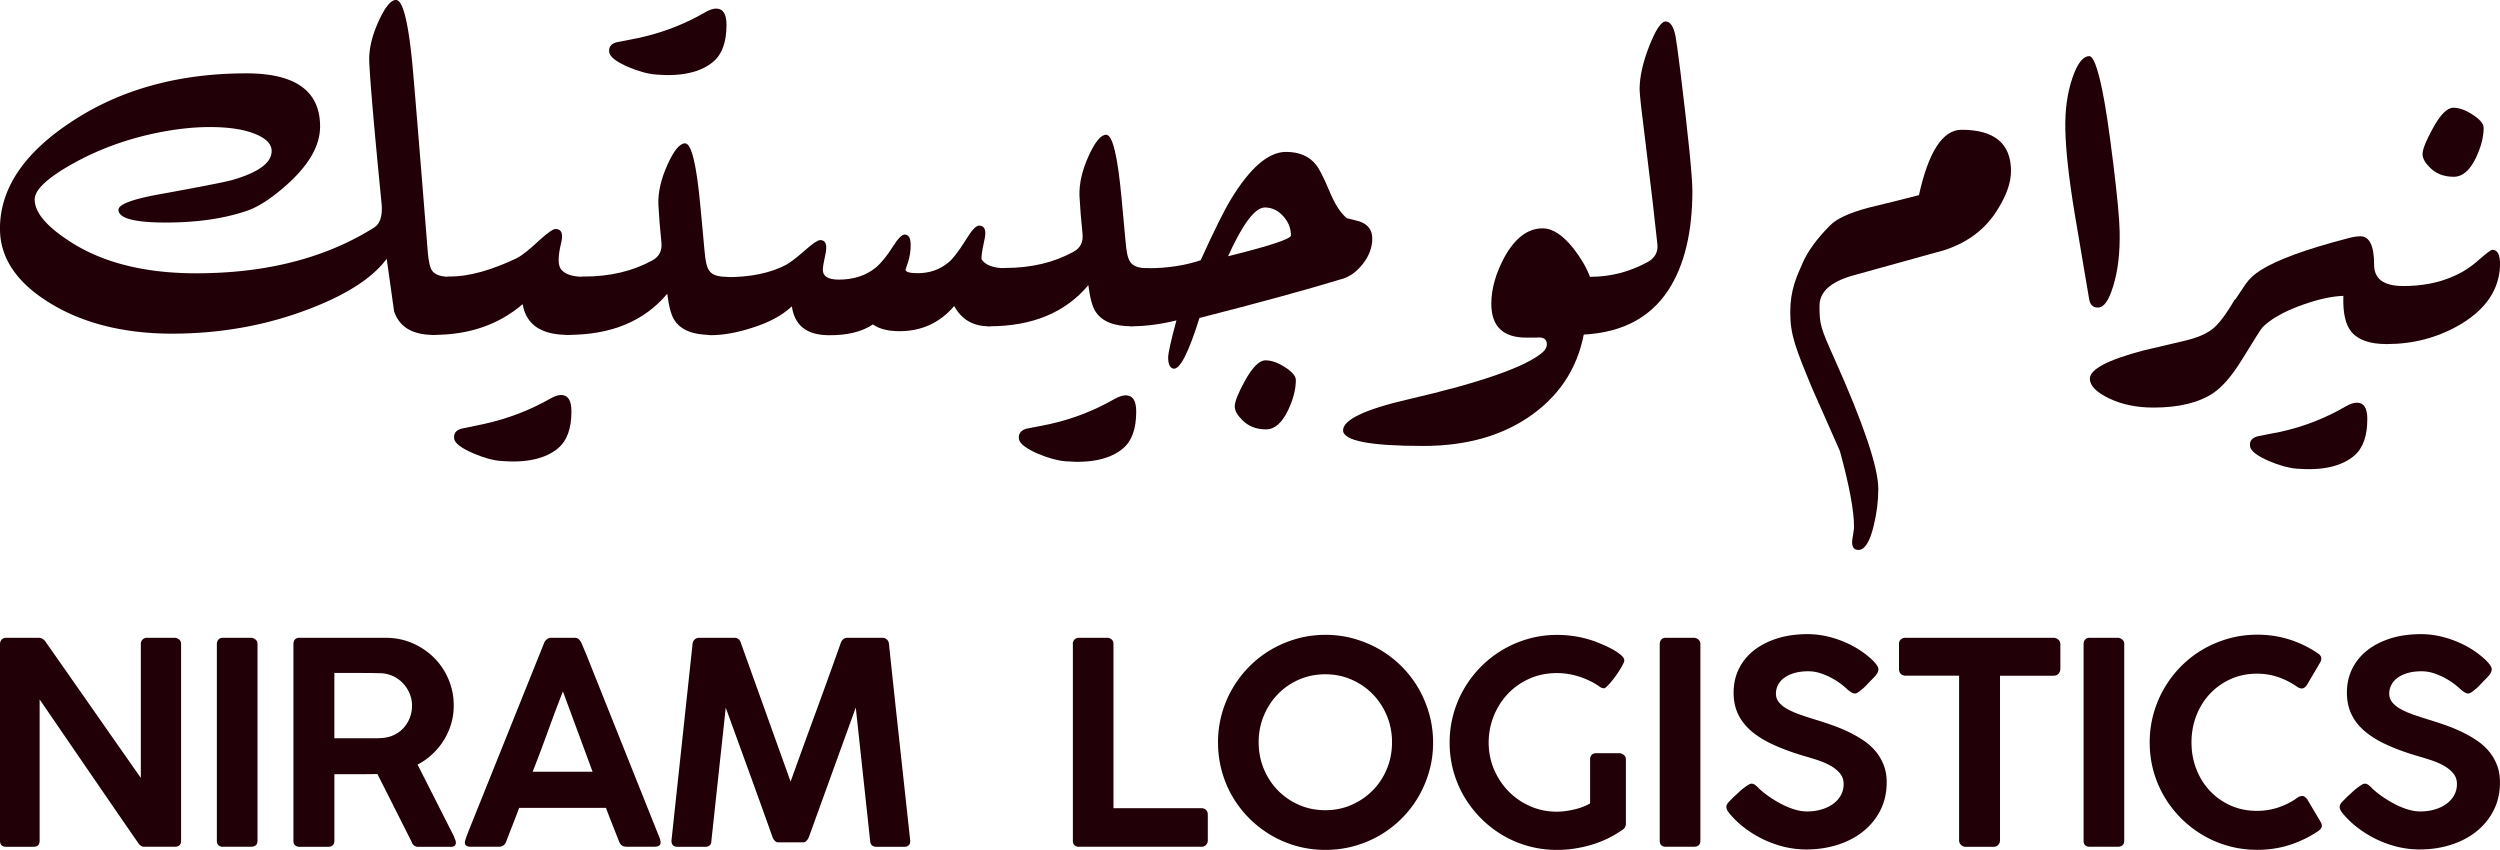 <svg xmlns="http://www.w3.org/2000/svg" id="Layer_2" data-name="Layer 2" viewBox="0 0 799.86 271.91"><defs><style>.cls-1{fill:#210007}</style></defs><g id="Black"><path d="M0 206.09c0-.57.17-1.05.52-1.44.34-.39.83-.59 1.46-.59h10.36c.42 0 .82.1 1.19.29.37.2.71.5 1.01.92 5.13 7.32 10.22 14.6 15.26 21.81 5.04 7.22 10.13 14.49 15.26 21.81v-43.13c.09-.54.32-.96.68-1.26.36-.3.8-.45 1.31-.45h8.69c.6 0 1.12.18 1.55.54.43.36.65.84.65 1.44v63.03c0 1.23-.71 1.85-2.12 1.85h-9.77c-.66 0-1.28-.4-1.85-1.22-5.28-7.65-10.54-15.3-15.78-22.94-5.24-7.64-10.48-15.3-15.74-22.98v45.16c0 .66-.16 1.16-.47 1.49-.31.33-.85.5-1.6.5H1.98c-.69 0-1.19-.17-1.51-.52-.32-.35-.47-.82-.47-1.42v-62.9Zm69.38-.05c0-.54.16-1.01.49-1.4.33-.39.82-.59 1.48-.59h8.93c.51 0 .99.18 1.44.54.45.36.67.84.67 1.44v62.9c0 1.32-.7 1.98-2.11 1.98h-8.93c-1.32 0-1.97-.66-1.97-1.98v-62.9Zm24.5.14c0-1.41.66-2.12 1.98-2.12h27.56c3.03 0 5.87.57 8.51 1.71 2.64 1.14 4.94 2.69 6.91 4.64 1.97 1.95 3.51 4.25 4.64 6.89 1.13 2.64 1.69 5.45 1.69 8.42 0 2.07-.28 4.05-.85 5.94-.57 1.89-1.37 3.65-2.39 5.27-1.02 1.62-2.24 3.08-3.65 4.39s-2.97 2.41-4.68 3.31l11.71 23.1c.06.3.17.6.32.9.15.3.22.62.22.95 0 .9-.52 1.35-1.58 1.35h-10.45c-1.08 0-1.8-.56-2.16-1.67l-10.9-21.61c-.48 0-1 0-1.55.02-.56.02-1.32.02-2.3.02h-9.93v21.3c0 1.29-.69 1.94-2.07 1.94h-9.05c-.6 0-1.08-.16-1.44-.47-.36-.32-.54-.8-.54-1.46v-62.81Zm37.95 19.6c0-1.29-.24-2.54-.72-3.75a10.7 10.7 0 0 0-2.03-3.26c-.87-.96-1.91-1.74-3.11-2.34-1.2-.6-2.51-.94-3.92-1.03-1.05-.03-2.08-.05-3.08-.07-1.01-.01-2.05-.02-3.13-.02h-8.87v20.89h13.57c.52 0 1.09-.03 1.69-.09 1.41-.09 2.71-.42 3.89-.99s2.2-1.33 3.04-2.27c.84-.94 1.49-2.02 1.96-3.23s.7-2.49.7-3.84Zm16.93 43.47c.15-.6.32-1.16.52-1.67.19-.51.37-.98.52-1.4l24.27-60.42c.09-.33.34-.7.74-1.1.4-.41.95-.61 1.64-.61h7.25c.72 0 1.24.18 1.55.54.31.36.55.68.7.94l1.49 3.51 23.77 59.48c0 .09.02.25.07.47.05.22.07.41.07.56 0 .9-.66 1.35-1.98 1.35h-8.87c-.66 0-1.17-.14-1.53-.4-.36-.27-.66-.69-.9-1.26l-.81-2.07-1.71-4.32c-.57-1.44-1.13-2.9-1.67-4.37H166.1c-.78 2.1-1.54 4.07-2.27 5.92-.74 1.85-1.36 3.46-1.87 4.84-.42 1.11-1.2 1.67-2.34 1.67h-9c-.57 0-1.03-.1-1.37-.32-.35-.21-.52-.52-.52-.94 0-.18.02-.32.05-.41Zm31.34-48.04c-1.62 4.14-3.23 8.43-4.84 12.88s-3.22 8.72-4.84 12.83h19.18l-9.5-25.71Zm41.46-15.17c.06-.57.28-1.04.68-1.42.39-.38.88-.56 1.49-.56h11.26c1.05 0 1.74.57 2.07 1.71l15.89 44.3c2.67-7.44 5.35-14.83 8.04-22.15 2.69-7.32 5.35-14.71 7.99-22.15.42-1.14 1.11-1.71 2.07-1.71h11.3c.6 0 1.09.2 1.46.59.38.39.58.86.61 1.4 1.11 10.54 2.24 21.03 3.38 31.47 1.14 10.45 2.28 20.92 3.42 31.43v.14c0 1.23-.66 1.85-1.98 1.85h-8.73c-1.35 0-2.06-.66-2.12-1.98l-4.59-42.59-14.99 41.42c-.15.42-.39.81-.72 1.17-.33.36-.68.54-1.04.54h-8.1c-.39 0-.75-.17-1.08-.52-.33-.34-.57-.74-.72-1.19-2.46-6.93-4.94-13.82-7.43-20.67-2.49-6.84-5-13.75-7.52-20.71l-4.59 42.55c0 1.32-.69 1.98-2.07 1.98h-8.73c-1.32 0-1.98-.66-1.98-1.98l6.75-62.9Zm121.67 0c0-.54.18-1.01.54-1.4.36-.39.87-.59 1.53-.59h8.93c.54 0 1.01.17 1.41.52.4.35.61.83.61 1.46v52.54h28.19c.54 0 1.01.19 1.4.56.39.38.59.88.59 1.51v8.24c0 .54-.18 1.01-.54 1.42-.36.4-.84.61-1.44.61h-39.22c-1.32 0-1.97-.66-1.97-1.98v-62.9Zm46.46 31.52a34.274 34.274 0 0 1 4.69-17.38c1.5-2.55 3.29-4.88 5.38-6.98 2.09-2.1 4.4-3.89 6.96-5.38 2.55-1.49 5.29-2.64 8.22-3.47 2.93-.83 5.98-1.24 9.16-1.24s6.19.41 9.12 1.24c2.93.83 5.67 1.98 8.22 3.47 2.55 1.49 4.88 3.28 6.98 5.38 2.1 2.1 3.9 4.43 5.38 6.98 1.49 2.55 2.64 5.3 3.47 8.24.83 2.94 1.24 6 1.24 9.19s-.41 6.23-1.24 9.14a35.39 35.39 0 0 1-3.47 8.19 33.909 33.909 0 0 1-5.38 6.96c-2.1 2.09-4.43 3.87-6.98 5.36-2.55 1.49-5.29 2.63-8.22 3.44-2.93.81-5.98 1.22-9.16 1.22s-6.24-.41-9.16-1.22c-2.93-.81-5.67-1.97-8.22-3.47a34.62 34.62 0 0 1-12.32-12.31c-1.49-2.54-2.63-5.27-3.44-8.19-.81-2.93-1.22-5.98-1.22-9.16Zm13.01-.09c0 3.03.55 5.87 1.64 8.51 1.1 2.64 2.6 4.94 4.5 6.89 1.91 1.95 4.16 3.5 6.75 4.64s5.41 1.71 8.44 1.71 5.8-.57 8.4-1.71c2.6-1.14 4.85-2.69 6.78-4.64 1.92-1.95 3.43-4.25 4.52-6.89 1.1-2.64 1.64-5.48 1.64-8.51s-.55-5.82-1.64-8.46c-1.1-2.64-2.6-4.94-4.52-6.91-1.92-1.97-4.18-3.52-6.78-4.66-2.6-1.14-5.4-1.71-8.4-1.71s-5.85.57-8.44 1.71c-2.6 1.14-4.85 2.69-6.75 4.66-1.91 1.97-3.41 4.27-4.5 6.91-1.1 2.64-1.64 5.46-1.64 8.46Zm106.04 5.49c0-.6.16-1.08.5-1.44.33-.36.83-.54 1.49-.54h7.34c.51 0 .99.18 1.44.54.45.36.68.84.68 1.44v20.67c0 .36-.09.71-.27 1.04-.18.33-.51.65-.99.95-.03 0-.05 0-.05.02s-.02.02-.05.02c-1.41.99-2.93 1.88-4.55 2.66a34.58 34.58 0 0 1-5.09 1.96c-1.77.53-3.59.93-5.45 1.22-1.86.28-3.72.43-5.58.43-3.15 0-6.2-.41-9.14-1.22-2.94-.81-5.68-1.97-8.22-3.47-2.54-1.5-4.85-3.29-6.93-5.38-2.09-2.09-3.88-4.4-5.38-6.93-1.5-2.54-2.66-5.27-3.47-8.19-.81-2.93-1.22-5.98-1.22-9.16s.41-6.19 1.22-9.12c.81-2.93 1.97-5.67 3.47-8.22 1.5-2.55 3.29-4.88 5.38-6.98 2.09-2.1 4.4-3.9 6.96-5.4a34.88 34.88 0 0 1 8.22-3.49c2.93-.83 5.98-1.24 9.16-1.24 2.13 0 4.25.19 6.37.56 2.12.38 4.16.94 6.15 1.69.75.3 1.64.68 2.68 1.13 1.04.45 2.02.95 2.95 1.49s1.72 1.1 2.36 1.67c.64.57.97 1.13.97 1.67 0 .24-.14.62-.41 1.15-.27.53-.61 1.12-1.01 1.78-.41.66-.86 1.34-1.37 2.05-.51.71-1.01 1.34-1.49 1.91-.48.57-.92 1.04-1.31 1.42-.39.38-.69.56-.9.56-.18 0-.4-.04-.65-.11-.26-.07-.52-.22-.79-.43-1.89-1.32-4.02-2.37-6.39-3.15-2.37-.78-4.79-1.17-7.25-1.17-3.21 0-6.15.6-8.82 1.8-2.67 1.2-4.97 2.82-6.89 4.86-1.92 2.04-3.42 4.41-4.5 7.09-1.08 2.69-1.62 5.52-1.62 8.49s.58 5.94 1.73 8.62c1.16 2.69 2.72 5.03 4.68 7.02 1.97 2 4.27 3.57 6.91 4.73 2.64 1.16 5.45 1.73 8.42 1.73 1.11 0 2.21-.08 3.29-.25 1.08-.17 2.09-.38 3.04-.63s1.79-.54 2.54-.86 1.37-.62 1.85-.92v-14.05Zm22.28-36.92c0-.54.16-1.01.49-1.4.33-.39.82-.59 1.48-.59h8.93c.51 0 .99.18 1.44.54.45.36.67.84.67 1.44v62.9c0 1.32-.7 1.98-2.11 1.98h-8.93c-1.32 0-1.97-.66-1.97-1.98v-62.9Zm62.54 15.85c-.39 0-.75-.1-1.08-.29-.33-.19-.71-.46-1.13-.79l-.09-.05c-.57-.57-1.31-1.2-2.21-1.89-.9-.69-1.91-1.34-3.02-1.94-1.11-.6-2.3-1.11-3.58-1.53-1.28-.42-2.57-.63-3.89-.63-1.68 0-3.17.19-4.46.56-1.29.38-2.37.89-3.24 1.53-.87.65-1.53 1.4-1.98 2.27-.45.87-.68 1.8-.68 2.79 0 1.08.34 2.03 1.01 2.84.68.81 1.59 1.53 2.75 2.16 1.16.63 2.48 1.21 3.98 1.73 1.5.53 3.08 1.04 4.73 1.55 1.89.57 3.77 1.19 5.63 1.85s3.64 1.4 5.34 2.23c1.7.83 3.28 1.74 4.75 2.75 1.47 1.01 2.74 2.16 3.8 3.47 1.06 1.31 1.91 2.76 2.52 4.37.61 1.61.92 3.41.92 5.43 0 3.27-.66 6.23-1.98 8.87-1.32 2.64-3.15 4.9-5.47 6.78-2.33 1.88-5.06 3.32-8.19 4.32-3.14 1.01-6.51 1.51-10.11 1.51-2.31 0-4.61-.27-6.89-.81-2.28-.54-4.47-1.31-6.57-2.3a34.84 34.84 0 0 1-5.97-3.58 29.58 29.58 0 0 1-5.02-4.71v.05l-.09-.18c-.66-.75-.99-1.44-.99-2.07 0-.33.09-.65.27-.95.18-.3.45-.63.81-.99l1.49-1.49c.45-.39.93-.83 1.44-1.31.51-.48 1.02-.92 1.53-1.31s.98-.72 1.42-.99c.43-.27.79-.41 1.06-.41.42 0 .81.14 1.17.41.36.27.66.53.9.77l.18.18h-.05c1.05.99 2.23 1.94 3.53 2.84 1.31.9 2.65 1.7 4.03 2.41 1.38.71 2.75 1.26 4.12 1.67 1.37.41 2.65.61 3.85.61 1.65 0 3.2-.21 4.64-.63 1.44-.42 2.69-1.01 3.74-1.78 1.05-.77 1.88-1.69 2.48-2.77s.9-2.28.9-3.6-.39-2.45-1.17-3.4c-.78-.94-1.8-1.77-3.06-2.48s-2.68-1.31-4.25-1.82c-1.58-.51-3.16-.99-4.75-1.44-3.66-1.11-6.87-2.31-9.61-3.6-2.75-1.29-5.04-2.74-6.87-4.35-1.83-1.6-3.2-3.41-4.12-5.4-.92-2-1.37-4.24-1.37-6.73 0-2.79.56-5.34 1.69-7.63 1.13-2.3 2.72-4.26 4.8-5.9 2.07-1.64 4.56-2.91 7.47-3.83 2.91-.92 6.17-1.37 9.77-1.37 2.73 0 5.51.43 8.33 1.28 2.82.86 5.43 2.03 7.83 3.53a29.514 29.514 0 0 1 4.28 3.26c.63.59 1.15 1.16 1.55 1.71.4.56.61 1.03.61 1.42 0 .36-.09.73-.27 1.1-.18.38-.4.71-.68 1.01l-1.35 1.44v-.05l-1.4 1.49c-.48.51-.96.97-1.44 1.37-.48.4-.92.74-1.31 1.01s-.72.41-.99.41Zm14-15.85c0-.6.19-1.08.59-1.44.39-.36.88-.54 1.49-.54H657c.54 0 1.03.17 1.46.5.43.33.68.83.74 1.49v7.88c0 .6-.19 1.13-.56 1.58-.38.45-.92.68-1.64.68h-17.11v52.68c0 .54-.19 1.02-.56 1.44s-.89.63-1.55.63h-8.87c-.54 0-1.03-.19-1.46-.59-.44-.39-.65-.89-.65-1.49v-52.68h-17.15c-.6 0-1.1-.19-1.49-.56-.39-.38-.59-.94-.59-1.69v-7.88Zm59.07 0c0-.54.16-1.01.49-1.4.33-.39.82-.59 1.48-.59h8.93c.51 0 .99.18 1.44.54.45.36.67.84.67 1.44v62.9c0 1.32-.7 1.98-2.11 1.98h-8.93c-1.32 0-1.97-.66-1.97-1.98v-62.9Zm74.79 2.88c.36.21.66.47.9.76.24.3.36.66.36 1.08 0 .33-.09.68-.27 1.04l-4.37 7.43c-.51.69-1.05 1.04-1.62 1.04-.18 0-.39-.04-.63-.11s-.48-.19-.72-.34c-1.89-1.35-3.92-2.4-6.08-3.15s-4.46-1.13-6.89-1.13c-3.06 0-5.87.58-8.42 1.73-2.55 1.16-4.76 2.72-6.62 4.7-1.86 1.98-3.31 4.31-4.35 6.98-1.04 2.67-1.55 5.54-1.55 8.6s.52 5.88 1.55 8.53c1.04 2.66 2.48 4.98 4.35 6.96s4.07 3.54 6.62 4.68c2.55 1.14 5.36 1.71 8.42 1.71 2.43 0 4.75-.38 6.96-1.13 2.21-.75 4.24-1.8 6.1-3.15.24-.18.49-.3.74-.36s.47-.11.65-.14c.51 0 1.04.33 1.58.99l4.46 7.52c.18.36.27.69.27.99 0 .42-.13.77-.38 1.04-.26.27-.55.53-.88.77a35.873 35.873 0 0 1-9.12 4.39c-3.26 1.04-6.69 1.55-10.29 1.55-3.18 0-6.24-.41-9.16-1.22-2.93-.81-5.67-1.97-8.22-3.47a34.62 34.62 0 0 1-6.96-5.38c-2.09-2.09-3.88-4.4-5.38-6.93-1.5-2.54-2.66-5.27-3.47-8.19-.81-2.93-1.22-5.98-1.22-9.16s.41-6.24 1.22-9.16c.81-2.93 1.97-5.67 3.47-8.24s3.29-4.9 5.38-7c2.09-2.1 4.4-3.89 6.96-5.38 2.55-1.49 5.29-2.64 8.22-3.47 2.93-.83 5.98-1.24 9.16-1.24 3.57 0 6.96.5 10.18 1.51a34.79 34.79 0 0 1 9.05 4.35Zm48.36 12.97c-.39 0-.75-.1-1.08-.29-.33-.19-.71-.46-1.13-.79l-.09-.05c-.57-.57-1.31-1.2-2.21-1.89-.9-.69-1.91-1.34-3.02-1.94-1.11-.6-2.3-1.11-3.58-1.53-1.28-.42-2.57-.63-3.89-.63-1.68 0-3.17.19-4.46.56-1.29.38-2.37.89-3.24 1.53-.87.65-1.53 1.4-1.98 2.27-.45.87-.68 1.8-.68 2.79 0 1.08.34 2.03 1.01 2.84.68.81 1.59 1.53 2.75 2.16 1.16.63 2.48 1.21 3.98 1.73 1.5.53 3.08 1.04 4.73 1.55 1.89.57 3.77 1.19 5.63 1.85s3.64 1.4 5.34 2.23c1.7.83 3.28 1.74 4.75 2.75 1.47 1.01 2.74 2.16 3.8 3.47 1.06 1.31 1.91 2.76 2.52 4.37.61 1.61.92 3.41.92 5.43 0 3.27-.66 6.23-1.98 8.87-1.32 2.64-3.15 4.9-5.47 6.78-2.33 1.88-5.06 3.32-8.19 4.32-3.14 1.01-6.51 1.51-10.11 1.51-2.31 0-4.61-.27-6.89-.81-2.28-.54-4.47-1.31-6.57-2.3a34.84 34.84 0 0 1-5.97-3.58 29.58 29.58 0 0 1-5.02-4.71v.05l-.09-.18c-.66-.75-.99-1.44-.99-2.07 0-.33.09-.65.27-.95.18-.3.45-.63.81-.99l1.49-1.49c.45-.39.93-.83 1.44-1.31.51-.48 1.02-.92 1.53-1.31s.98-.72 1.42-.99c.43-.27.79-.41 1.06-.41.42 0 .81.14 1.17.41.36.27.66.53.9.77l.18.18h-.05c1.05.99 2.23 1.94 3.53 2.84 1.31.9 2.65 1.7 4.03 2.41 1.38.71 2.75 1.26 4.12 1.67 1.37.41 2.65.61 3.85.61 1.65 0 3.2-.21 4.64-.63 1.44-.42 2.69-1.01 3.74-1.78 1.05-.77 1.88-1.69 2.48-2.77s.9-2.28.9-3.6-.39-2.45-1.17-3.4c-.78-.94-1.8-1.77-3.06-2.48s-2.68-1.31-4.25-1.82c-1.58-.51-3.16-.99-4.75-1.44-3.66-1.11-6.87-2.31-9.61-3.6-2.75-1.29-5.04-2.74-6.87-4.35-1.83-1.6-3.2-3.41-4.12-5.4-.92-2-1.37-4.24-1.37-6.73 0-2.79.56-5.34 1.69-7.63 1.13-2.3 2.72-4.26 4.8-5.9 2.07-1.64 4.56-2.91 7.47-3.83 2.91-.92 6.17-1.37 9.77-1.37 2.73 0 5.51.43 8.33 1.28 2.82.86 5.43 2.03 7.83 3.53a29.514 29.514 0 0 1 4.28 3.26c.63.59 1.15 1.16 1.55 1.71.4.56.61 1.03.61 1.42 0 .36-.09.73-.27 1.1-.18.38-.4.71-.68 1.01l-1.35 1.44v-.05l-1.4 1.49c-.48.51-.96.97-1.44 1.37-.48.4-.92.74-1.31 1.01s-.72.41-.99.41ZM143.86 88.58c1.83 0 2.75 1.56 2.75 4.69s-.75 6.06-2.26 8.99c-1.64 3.26-3.54 4.88-5.7 4.88-6.68 0-10.87-2.52-12.57-7.56-.79-5.63-1.57-11.23-2.36-16.79-4.58 6.22-13.06 11.65-25.43 16.3-13.55 5.11-27.99 7.66-43.31 7.66s-28.71-3.34-39.38-10.02C5.19 90.25-.01 82.39-.01 73.16c0-12.63 7.46-23.93 22.39-33.88 15.71-10.54 34.53-15.81 56.46-15.81 15.71 0 23.57 5.66 23.57 16.99 0 5.96-3.37 12.01-10.11 18.17-5.04 4.58-9.49 7.53-13.36 8.84-7.33 2.49-15.97 3.73-25.92 3.73s-15.06-1.34-15.12-4.03c-.07-1.7 4.12-3.34 12.57-4.91 13.36-2.42 21.24-3.96 23.67-4.62 8.51-2.42 12.77-5.53 12.77-9.33 0-2.23-1.8-4.06-5.4-5.5-3.6-1.44-8.38-2.16-14.34-2.16-5.43 0-11.26.66-17.48 1.96-9.62 2.03-18.46 5.3-26.51 9.82-8.05 4.52-12.08 8.31-12.08 11.39 0 4.32 4.12 9.03 12.37 14.14 11.06 6.81 25.43 9.95 43.11 9.43 20.75-.52 38.43-5.37 53.03-14.53 2.03-1.24 2.85-3.86 2.46-7.86-2.36-23.96-3.67-39.08-3.93-45.37-.13-3.86.85-8.1 2.95-12.72 2.09-4.62 3.96-6.92 5.6-6.92 2.16 0 3.89 6.72 5.21 20.15.52 5.44 2.16 25.36 4.91 59.77.26 3.41.72 5.6 1.38 6.59.92 1.38 2.81 2.06 5.7 2.06Z" class="cls-1"/><path d="M186.87 88.58c1.83 0 2.75 1.56 2.75 4.69s-.75 6.06-2.26 8.99c-1.64 3.26-3.54 4.88-5.7 4.88-8.51 0-13.32-3.27-14.44-9.82-7.66 6.55-17.12 9.82-28.38 9.82-1.9 0-2.85-1.64-2.85-4.91 0-3.01.75-5.99 2.26-8.94 1.64-3.21 3.54-4.81 5.7-4.81 6.02 0 13.16-1.96 21.41-5.89 1.57-.79 3.93-2.65 7.07-5.6 2.75-2.49 4.52-3.73 5.3-3.73 1.96 0 2.55 1.55 1.77 4.64-1.05 4.28-1.02 7.08.1 8.4 1.31 1.52 3.73 2.27 7.27 2.27Zm-8.25 54.79c-4.06 3.4-10.15 4.78-18.27 4.12-2.62-.2-5.6-1.02-8.94-2.46-3.8-1.64-5.83-3.18-6.09-4.62-.26-1.64.49-2.72 2.26-3.24 2.49-.52 4.97-1.05 7.46-1.57 7.4-1.64 14.34-4.29 20.82-7.95 1.44-.85 2.65-1.28 3.63-1.28 2.22 0 3.34 1.73 3.34 5.2 0 5.5-1.41 9.43-4.22 11.78Z" class="cls-1"/><path d="M232.44 88.58c1.9 0 2.85 1.56 2.85 4.69s-.75 6.06-2.26 8.99c-1.7 3.26-3.6 4.88-5.7 4.88-5.63 0-9.46-1.54-11.49-4.62-1.05-1.51-1.83-4.35-2.36-8.54-7.33 8.77-17.91 13.16-31.72 13.16-1.9 0-2.85-1.64-2.85-4.91 0-3.01.75-5.99 2.26-8.94 1.64-3.21 3.54-4.81 5.7-4.81 8.31 0 15.61-1.73 21.9-5.2 2.16-1.18 3.11-3.08 2.85-5.7-.46-4.39-.79-8.44-.98-12.18-.13-3.86.83-8.08 2.9-12.67 2.06-4.58 3.94-6.87 5.65-6.87 2.03 0 3.67 6.76 4.91 20.27.33 3.81.75 8.4 1.28 13.78.26 3.41.75 5.61 1.47 6.59.85 1.38 2.72 2.07 5.6 2.07Zm-4.22-68.84c-4.06 3.4-10.15 4.78-18.27 4.12-2.62-.2-5.63-1.01-9.03-2.46-3.73-1.64-5.73-3.17-5.99-4.62-.26-1.64.49-2.72 2.26-3.24 2.49-.52 4.97-1.01 7.46-1.47 7.4-1.64 14.34-4.32 20.82-8.05 1.44-.85 2.65-1.28 3.63-1.28 2.22 0 3.34 1.74 3.34 5.2 0 5.5-1.41 9.43-4.22 11.78Z" class="cls-1"/><path d="M321.6 85.83c1.83 0 2.75 1.56 2.75 4.69s-.75 6.06-2.26 8.99c-1.64 3.26-3.54 4.88-5.7 4.88-5.04 0-8.74-2.16-11.1-6.48-4.58 5.37-10.41 8.05-17.48 8.05-3.67 0-6.51-.72-8.54-2.16-3.6 2.42-8.45 3.57-14.53 3.44-6.74-.13-10.54-3.21-11.39-9.23-3.08 2.91-7.4 5.23-12.96 6.95-4.78 1.52-9.13 2.28-13.06 2.28-1.9 0-2.85-1.63-2.85-4.88 0-3 .75-5.96 2.26-8.89 1.64-3.19 3.54-4.79 5.7-4.79 7.66 0 13.98-1.3 18.95-3.89 1.38-.73 3.5-2.36 6.38-4.89 2.36-2.06 3.93-3.1 4.71-3.1 1.77.07 2.29 1.64 1.57 4.71-.53 2.42-.79 4.03-.79 4.81 0 2.1 1.7 3.14 5.11 3.14 4.65 0 8.54-1.24 11.69-3.73 1.77-1.44 3.67-3.76 5.7-6.97 1.57-2.49 2.81-3.73 3.73-3.73 1.24.07 1.87 1.16 1.87 3.27 0 1.98-.28 3.83-.83 5.54-.56 1.72-.83 2.51-.83 2.38 0 .79 1.31 1.19 3.93 1.19 3.73 0 6.97-1.12 9.72-3.36 1.38-1.05 3.24-3.46 5.6-7.21 1.9-3.16 3.34-4.71 4.32-4.65 1.83 0 2.39 1.55 1.67 4.65-.85 3.83-1.11 5.93-.79 6.33 1.31 1.72 3.8 2.61 7.46 2.67Z" class="cls-1"/><path d="M367.17 85.83c1.9 0 2.85 1.56 2.85 4.69s-.75 6.06-2.26 8.99c-1.7 3.26-3.6 4.88-5.7 4.88-5.63 0-9.46-1.54-11.49-4.62-1.05-1.51-1.83-4.35-2.36-8.54-7.33 8.77-17.91 13.16-31.72 13.16-1.9 0-2.85-1.64-2.85-4.91 0-3.01.75-5.99 2.26-8.94 1.64-3.21 3.54-4.81 5.7-4.81 8.31 0 15.61-1.73 21.9-5.2 2.16-1.18 3.11-3.08 2.85-5.7-.46-4.39-.79-8.44-.98-12.18-.13-3.86.83-8.08 2.9-12.67 2.06-4.58 3.94-6.87 5.65-6.87 2.03 0 3.67 6.76 4.91 20.27.33 3.81.75 8.4 1.28 13.78.26 3.41.75 5.61 1.47 6.59.85 1.38 2.72 2.07 5.6 2.07Zm-7.86 57.64c-4.06 3.4-10.18 4.78-18.36 4.12-2.55-.2-5.53-1.02-8.94-2.45-3.73-1.64-5.73-3.18-5.99-4.62-.26-1.64.49-2.75 2.26-3.34 2.49-.46 4.97-.95 7.46-1.47 7.4-1.64 14.34-4.32 20.82-8.05 1.44-.79 2.65-1.18 3.63-1.18 2.22 0 3.34 1.73 3.34 5.2 0 5.5-1.41 9.43-4.22 11.78Z" class="cls-1"/><path d="M439.05 76.3c0 2.82-.98 5.5-2.95 8.05s-4.22 4.19-6.78 4.91c-11.39 3.47-26.58 7.63-45.56 12.47-3.54 11.33-6.35 16.73-8.45 16.2-1.05-.33-1.57-1.51-1.57-3.54 0-1.37.88-5.34 2.65-11.88-5.04 1.24-9.82 1.87-14.34 1.87-1.9 0-2.85-1.59-2.85-4.79 0-3 .8-6.04 2.41-9.13 1.61-3.09 3.45-4.64 5.55-4.64 6.22 0 11.88-.85 16.99-2.56 4.32-9.52 7.53-15.98 9.62-19.4 6.15-10.17 12.04-15.26 17.68-15.26 4.19 0 7.37 1.34 9.53 4.03 1.05 1.24 2.52 4.12 4.42 8.64 1.64 3.99 3.47 6.84 5.5 8.54 1.44.33 2.85.69 4.22 1.08 2.62.98 3.93 2.78 3.93 5.4Zm-26.02-.98c0-2.29-.83-4.35-2.5-6.19-1.67-1.83-3.62-2.75-5.84-2.75-3.14 0-7.07 5.2-11.78 15.61 13.42-3.34 20.13-5.56 20.13-6.68Zm1.57 46.25c0 2.95-.82 6.15-2.46 9.62-1.96 4.12-4.32 6.19-7.07 6.19-3.21 0-5.79-1.05-7.76-3.14-1.51-1.51-2.26-2.91-2.26-4.22 0-1.51 1.08-4.22 3.24-8.15 2.42-4.39 4.62-6.58 6.58-6.58s3.99.74 6.29 2.21c2.29 1.47 3.44 2.83 3.44 4.08Zm94.07-33.09-1.57 16.3c-1.7 11.59-7.22 20.8-16.55 27.64-9.33 6.84-21.06 10.26-35.21 10.26-17.09 0-25.63-1.67-25.63-5.01s6.97-6.71 20.92-9.92c23.24-5.37 37.54-10.38 42.91-15.02.92-.85 1.37-1.7 1.37-2.55 0-1.7-1.11-2.42-3.34-2.16h-3.24c-7.46 0-11.19-3.61-11.19-10.84 0-4.75 1.41-9.73 4.22-14.94 3.4-6.12 7.46-9.18 12.18-9.18 3.21 0 6.51 2.16 9.92 6.48 2.42 3.14 4.16 6.12 5.2 8.94Z" class="cls-1"/><path d="M541.47 60.98c0 13.22-2.52 23.76-7.56 31.62-6.22 9.69-16.3 14.53-30.25 14.53-1.9 0-2.85-1.63-2.85-4.88 0-3 .75-5.96 2.26-8.89 1.64-3.19 3.54-4.79 5.7-4.79 6.48 0 12.6-1.57 18.36-4.72 2.36-1.31 3.4-3.21 3.14-5.7-.79-7.6-2.03-18.25-3.73-31.95-1.31-10.23-1.96-16.09-1.96-17.6 0-4 1.03-8.62 3.09-13.86 2.06-5.24 3.81-7.87 5.25-7.87s2.49 1.54 3.14 4.62c.2.92.72 4.71 1.57 11.39 2.55 20.88 3.83 33.58 3.83 38.1Zm101.93-6.19c0 3.54-1.37 7.53-4.12 11.98-3.8 6.35-9.53 10.77-17.18 13.26-9.95 2.75-19.87 5.5-29.75 8.25-6.81 2.03-10.21 5.2-10.21 9.53 0 5.96.29 7.01 4.87 17.16 9.3 20.82 13.94 34.63 13.94 41.44 0 3.86-.49 7.79-1.47 11.78-1.24 5.17-2.88 7.76-4.91 7.76-.98 0-1.6-.46-1.87-1.38-.2-.66-.17-1.64.1-2.95.26-1.64.39-2.62.39-2.95 0-5.24-1.51-13.35-4.52-24.35-3.01-6.74-5.99-13.49-8.94-20.23-5.3-12.77-6.95-17.02-6.95-24.16s1.98-11.27 3.95-15.78c1.7-3.86 4.65-7.89 8.84-12.08 2.03-2.09 6.09-3.96 12.18-5.6 5.43-1.31 10.83-2.65 16.2-4.03 3.08-13.94 7.62-20.92 13.65-20.92 10.54 0 15.81 4.42 15.81 13.26Zm34.77 19.35c.13 6.74-.56 12.54-2.06 17.38-1.38 4.58-2.98 6.87-4.81 6.87-1.7.07-2.69-.95-2.95-3.04-.13-.65-1.64-9.56-4.52-26.71-1.9-11.46-2.91-20.52-3.04-27.2-.13-6.15.6-11.6 2.21-16.35 1.6-4.75 3.42-7.12 5.45-7.12 1.24-.06 2.62 3.5 4.12 10.7 1.05 5.04 2.22 12.88 3.54 23.52 1.31 10.64 2 17.96 2.06 21.95Zm50.37 23.57c-1.05 1.11-4.78 6.87-11.19 17.28-3.14 5.11-6.19 8.67-9.13 10.7-4.65 3.14-11.06 4.71-19.25 4.71-5.37 0-10.1-.98-14.19-2.95-4.09-1.96-6.14-4.06-6.14-6.28 0-3.01 5.7-6.02 17.09-9.03 4.45-1.05 8.9-2.09 13.35-3.14 3.86-.92 6.79-2.16 8.79-3.73 2-1.57 4.37-4.71 7.12-9.43l13.55 1.87Z" class="cls-1"/><path d="M768.8 91.52c1.83 0 2.75 1.56 2.75 4.69s-.75 6.06-2.26 8.99c-1.64 3.26-3.54 4.88-5.7 4.88-5.37 0-9.13-1.31-11.29-3.93-1.9-2.29-2.75-6.12-2.55-11.49-4.06.13-8.94 1.28-14.63 3.44-7.4 2.82-12.11 6.35-14.14 10.61l-5.89-12.77c1.11-1.7 2.24-3.39 3.39-5.06 1.15-1.67 2.77-3.16 4.86-4.47 5.17-3.27 14.27-6.61 27.3-10.02 1.83-.52 3.34-.79 4.52-.79 2.95 0 4.42 3.03 4.42 9.09 0 4.54 3.08 6.82 9.23 6.82Zm-15.61 54.31c-4.06 3.4-10.18 4.78-18.36 4.12-2.55-.2-5.53-1.02-8.94-2.46-3.73-1.64-5.73-3.18-5.99-4.62-.26-1.64.49-2.72 2.26-3.24 2.49-.52 4.98-1.02 7.46-1.47 7.4-1.64 14.3-4.32 20.72-8.05 1.44-.85 2.68-1.28 3.73-1.28 2.22 0 3.34 1.73 3.34 5.2 0 5.5-1.41 9.43-4.22 11.78Z" class="cls-1"/><path d="M799.74 86.71c-.85 7.07-5.21 12.86-13.06 17.38-7.01 3.99-14.67 5.99-22.98 5.99-1.9 0-2.85-1.59-2.85-4.79 0-3 .8-6.04 2.41-9.13 1.61-3.09 3.45-4.64 5.55-4.64 6.09 0 11.42-1.02 16.01-3.07 3.01-1.25 5.86-3.1 8.54-5.55 2.29-1.98 3.63-2.97 4.03-2.97 2.03 0 2.81 2.26 2.36 6.78Zm-5.11-45.86c0 2.95-.82 6.15-2.46 9.62-1.96 4.06-4.32 6.09-7.07 6.09-3.21 0-5.79-1.01-7.76-3.04-1.51-1.5-2.26-2.91-2.26-4.22 0-1.51 1.08-4.22 3.24-8.15 2.42-4.45 4.62-6.68 6.58-6.68s3.99.75 6.28 2.26c2.29 1.51 3.44 2.88 3.44 4.12Z" class="cls-1"/></g></svg>